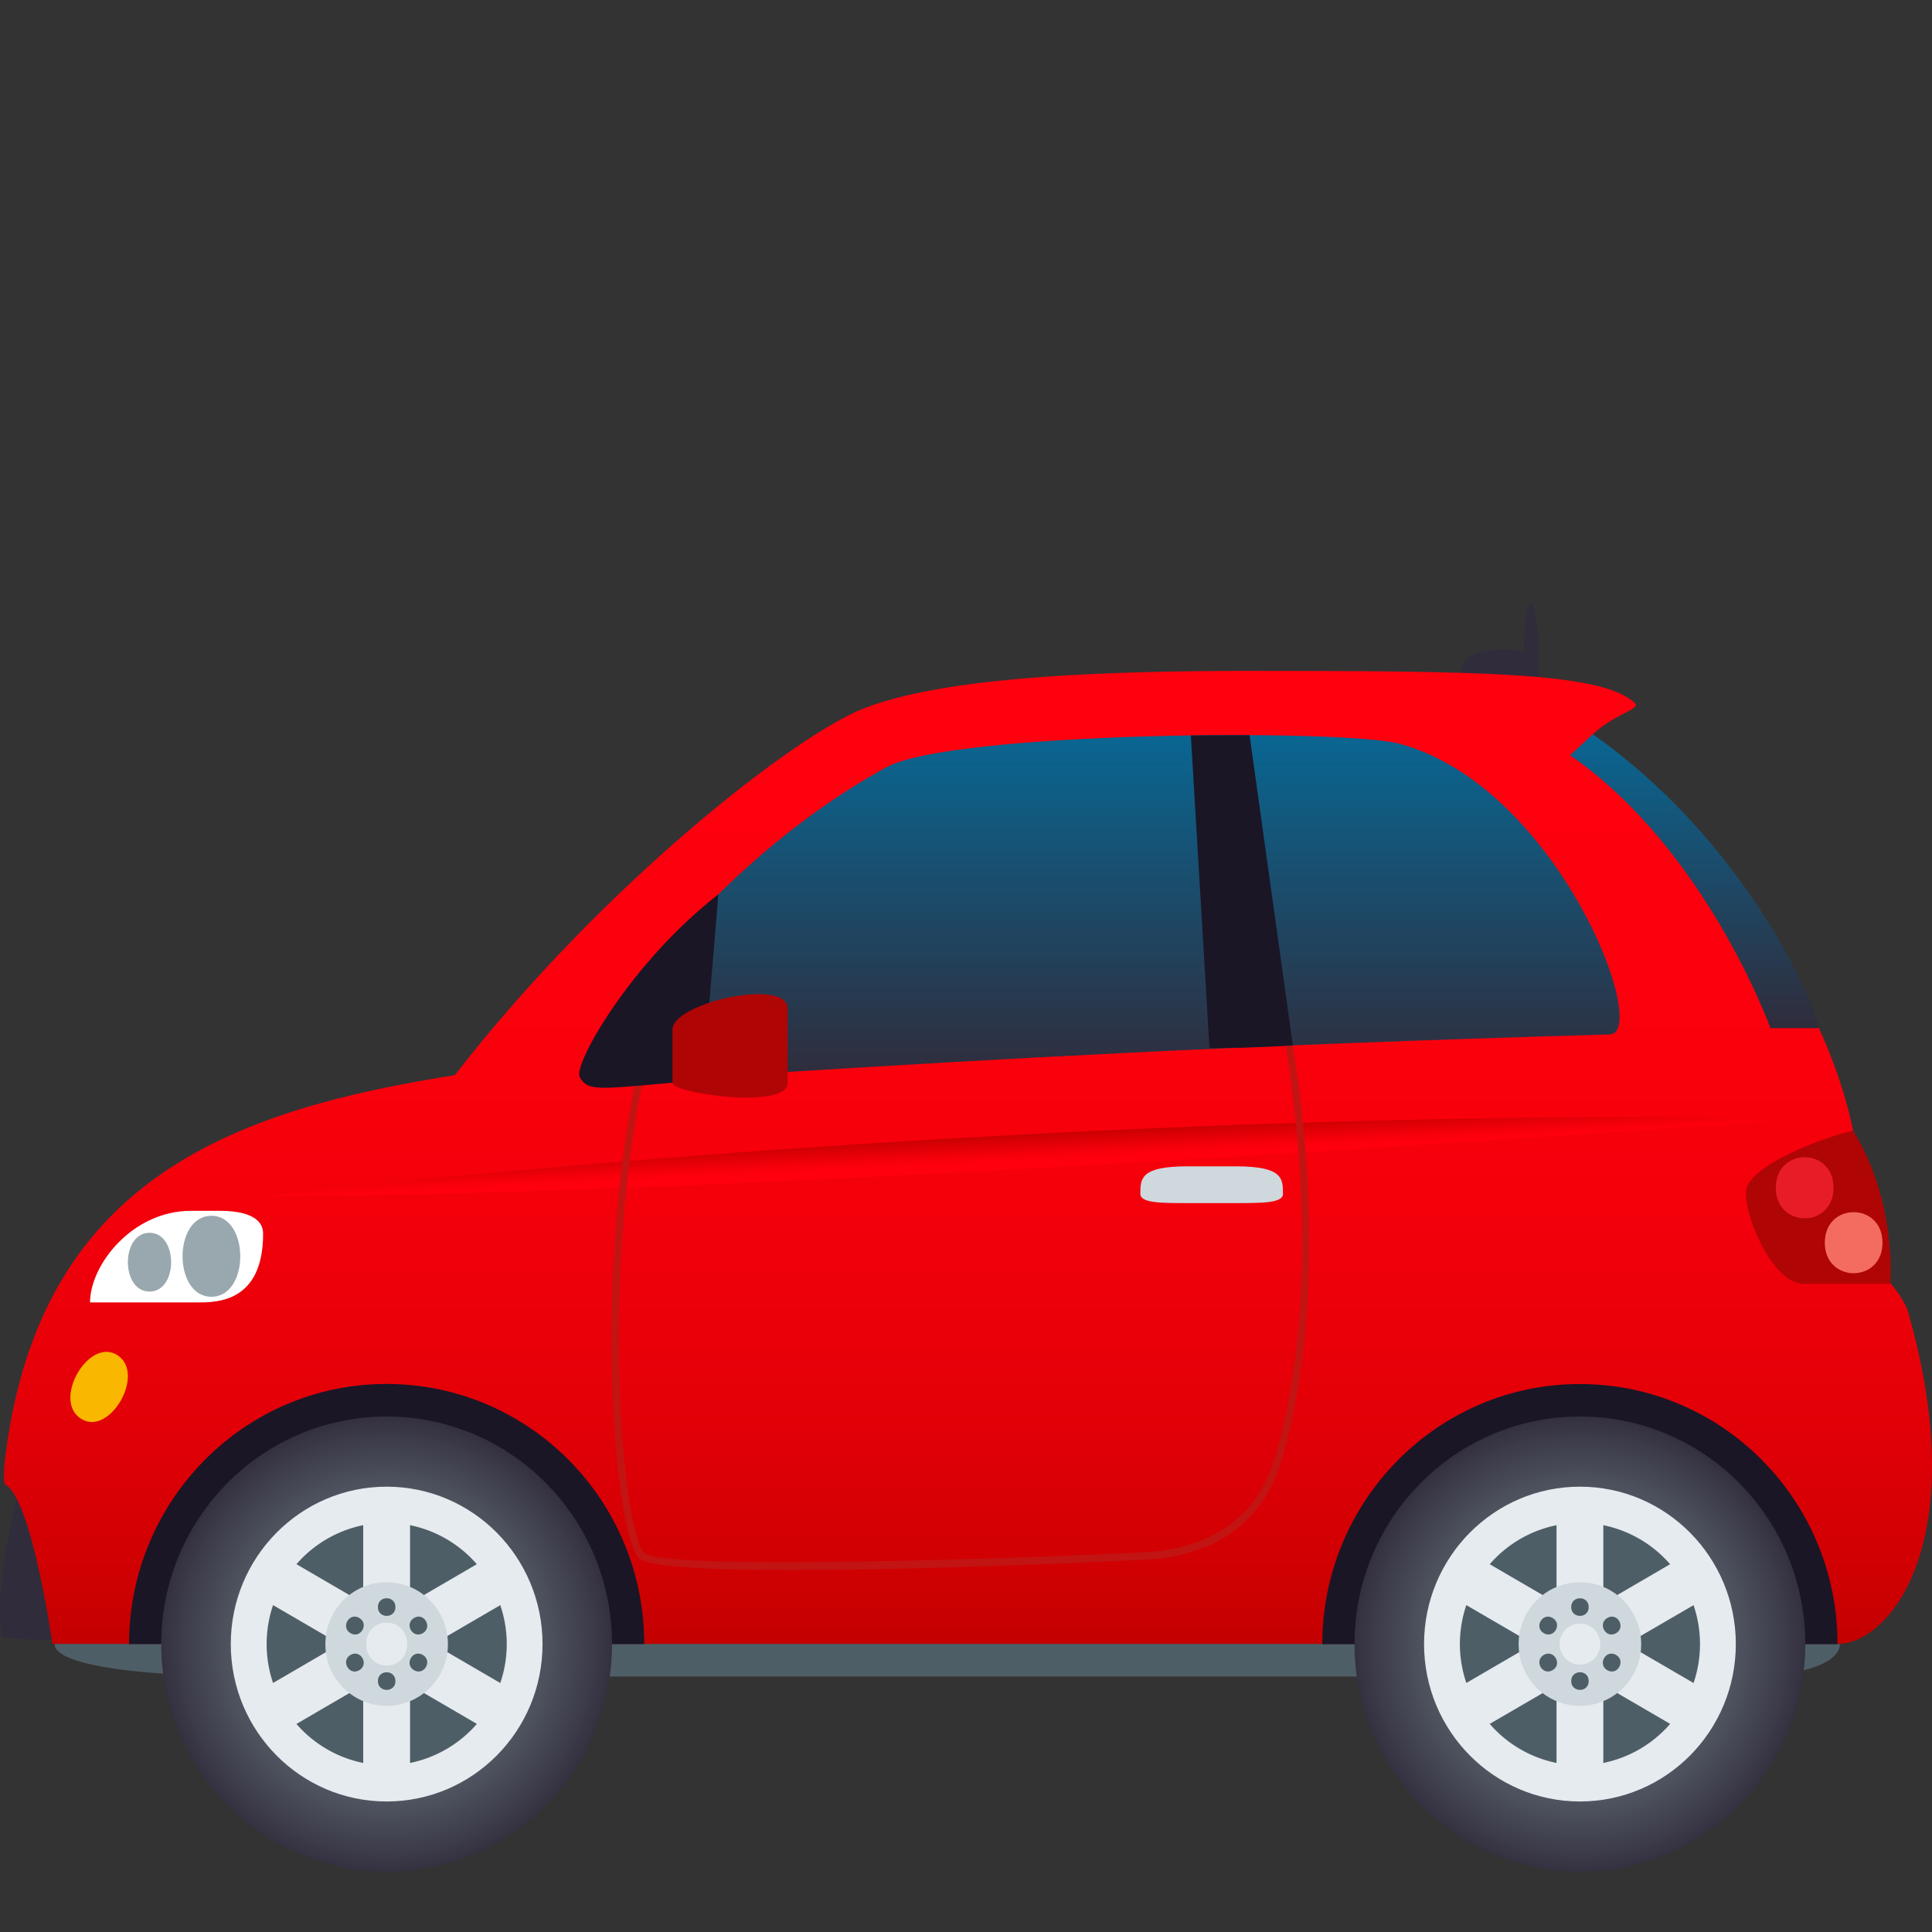 <svg xmlns="http://www.w3.org/2000/svg" xml:space="preserve" style="enable-background:new 0 0 64 64" viewBox="0 0 64 64"><rect x="0" y="0" width="64" height="64" fill="#333333" stroke="none"/><path d="M50.982 22.364c0-3.081-.497-2.95-.497-.759-.395-.17-2.08-.208-2.08.663 0 .312 2.577.373 2.577.096zM.762 48.901c-1.115 3.98-.677 5.335-.677 5.335 6.53.732 2.129-3.418.677-5.335z" style="fill:#302c3b"/><linearGradient id="a" x1="32.064" x2="32.064" y1="54.459" y2="22.224" gradientUnits="userSpaceOnUse"><stop offset="0" style="stop-color:#c40000"/><stop offset=".066" style="stop-color:#ce0002"/><stop offset=".245" style="stop-color:#e40008"/><stop offset=".443" style="stop-color:#f3000b"/><stop offset=".672" style="stop-color:#fc000d"/><stop offset="1" style="stop-color:#ff000e"/></linearGradient><path d="M63.215 43.48c-.119-.422-.582-.964-.582-.964-2.788-2.26-1.248-5.064-1.248-5.064-1.08-5.278-5.54-10.538-8.863-12.86.681-.877 1.87-1.08 1.64-1.299-1.1-1.038-5.107-1.069-13.319-1.069l.002.001c-5.3.017-9.765.294-12.2 1.23-2.328.896-8.739 5.912-13.578 12.161C7.96 36.736 1.814 38.908.333 47.208c-.071.396-.317 1.875-.145 1.976.877.522 1.548 5.275 1.548 5.275h59.126c1.769 0 4.493-3.429 2.353-10.98z" style="fill:url(#a)"/><path d="M57.518 55.537H8.755c-7.416 0-6.935-1.078-6.935-1.078h59.125s.177 1.078-3.427 1.078z" style="fill:#4e5e67"/><linearGradient id="b" x1="-19.197" x2="-18.379" y1="-615.91" y2="-615.91" gradientTransform="matrix(-.071 -1.399 1.169 -.059 752.985 -24.55)" gradientUnits="userSpaceOnUse"><stop offset=".188" style="stop-color:#ff000e"/><stop offset=".403" style="stop-color:#f4000b"/><stop offset=".776" style="stop-color:#d80005"/><stop offset="1" style="stop-color:#c40000"/></linearGradient><path d="M59.845 37.045s-21.926-.63-51.164 2.575c16.289.034 51.164-2.575 51.164-2.575z" style="fill:url(#b)"/><path d="M61.386 37.452c-1.187.28-3.55 1.223-3.55 2.044 0 1.01.955 3.033 1.911 3.033h2.867s.252-2.675-1.228-5.077z" style="fill:#b00505"/><path d="M62.36 41.165c0 1.349-1.911 1.349-1.911 0 0-1.347 1.91-1.347 1.91 0z" style="fill:#f46c60"/><path d="M60.738 39.347c0 1.347-1.912 1.347-1.912 0 0-1.349 1.912-1.349 1.912 0z" style="fill:#e81c27"/><path d="M7.282 40.11h-.956c-1.95 0-3.343 1.796-3.343 3.034h3.583c.608 0 2.15 0 2.15-2.277 0-.464-.45-.757-1.434-.757z" style="fill:#fff"/><path d="M4.953 40.838c.955 0 .955 1.947 0 1.947-.956 0-.956-1.947 0-1.947z" style="fill:#99a8ae"/><path d="M7.003 40.275c1.275 0 1.275 2.682 0 2.682-1.274 0-1.274-2.682 0-2.682z" style="fill:#99a8ae"/><path d="M3.893 44.894c.948.617-.269 2.717-1.218 2.099-.949-.617.268-2.714 1.218-2.1z" style="fill:#f9b700"/><path d="M42.5 39.55c0-.504 0-.913-1.55-.913h-1.624c-1.55 0-1.55.409-1.55.913 0 .304.695.304 1.55.304h1.624c.853 0 1.55 0 1.55-.304z" style="fill:#cfd8dd"/><path d="M26.214 52.011c-2.665 0-4.785-.1-5.058-.402-.79-.874-1.563-9.216.026-16.454l.233.057c-1.585 7.222-.772 15.465-.087 16.223.623.69 16.134.041 16.923-.038 1.446-.147 3.313-.811 3.988-3.135 1.91-6.565.162-14.645.144-14.724l.233-.058c.018.082 1.781 8.228-.148 14.856-.715 2.457-2.675 3.158-4.194 3.312-.102.01-7.042.363-12.06.363z" style="fill:#c21413"/><linearGradient id="c" x1="36.559" x2="36.559" y1="35.763" y2="24.351" gradientUnits="userSpaceOnUse"><stop offset="0" style="stop-color:#302c3b"/><stop offset="1" style="stop-color:#096692"/></linearGradient><path d="M19.47 35.526c.14.778 8.595-.547 33.852-1.258 1.383-.04-1.708-8.21-6.954-9.628-1.867-.505-14.834-.41-17 .774-6.075 3.321-10.023 9.415-9.898 10.112z" style="fill:url(#c)"/><path d="M23.794 29.628c-2.899 2.257-4.816 5.638-4.59 6.05.297.543.737.371 4.15.097.018-1.502.333-4.67.44-6.147zm17.6-5.276c-.933 0-1.946.01-1.946.01l.618 10.357s1.483 0 2.761-.09l-1.433-10.277z" style="fill:#1a1626"/><path d="M26.089 35.887v-2.474c0-1.043-3.813-.193-3.811.69v1.763c0 .37 3.81.88 3.81.02z" style="fill:#b00505"/><linearGradient id="d" x1="56.133" x2="56.133" y1="34.059" y2="24.324" gradientUnits="userSpaceOnUse"><stop offset="0" style="stop-color:#302c3b"/><stop offset="1" style="stop-color:#096692"/></linearGradient><path d="M52.01 25.017c4.51 3.119 6.637 9.04 6.638 9.042h1.608c-.44-1.661-2.891-6.506-7.492-9.735l-.754.693z" style="fill:url(#d)"/><path d="M60.87 54.464c0-4.762-3.816-8.616-8.533-8.616-4.709-.003-8.53 3.861-8.534 8.616H60.87z" style="fill:#1a1626"/><radialGradient id="e" cx="5.984" cy="93" r="6.478" gradientTransform="matrix(1.153 0 0 1.164 45.44 -53.752)" gradientUnits="userSpaceOnUse"><stop offset=".491" style="stop-color:#5b666e"/><stop offset=".644" style="stop-color:#525a64"/><stop offset=".918" style="stop-color:#3c3b49"/><stop offset="1" style="stop-color:#343040"/></radialGradient><path d="M59.803 54.462c0 4.164-3.341 7.538-7.466 7.538-4.123 0-7.467-3.374-7.467-7.538s3.344-7.538 7.467-7.538c4.125 0 7.466 3.374 7.466 7.538z" style="fill:url(#e)"/><path d="M57.501 54.462c0 2.88-2.31 5.214-5.164 5.214-2.85 0-5.163-2.335-5.163-5.214 0-2.879 2.313-5.214 5.163-5.214 2.854 0 5.164 2.336 5.164 5.214z" style="fill:#e6ebef"/><path d="M56.101 55.752a3.998 3.998 0 0 0 0-2.579l-2.215 1.289 2.215 1.29zm-2.989-2.646 2.212-1.289a3.969 3.969 0 0 0-2.212-1.293v2.582zm-4.538.065a4.074 4.074 0 0 0-.214 1.29c0 .452.079.885.214 1.29l2.215-1.29-2.215-1.29zm4.538 2.646V58.4a3.974 3.974 0 0 0 2.214-1.294l-2.214-1.29zm-1.55-2.711v-2.582a3.969 3.969 0 0 0-2.213 1.293l2.213 1.289zm0 2.712-2.213 1.288a3.973 3.973 0 0 0 2.213 1.294v-2.582z" style="fill:#4e5e67"/><path d="M54.366 54.462a2.037 2.037 0 0 1-2.03 2.047 2.038 2.038 0 0 1-2.029-2.047 2.04 2.04 0 0 1 2.03-2.048c1.123 0 2.029.917 2.029 2.048z" style="fill:#cfd8dd"/><path d="M53.011 54.462c0 .375-.301.68-.674.68a.677.677 0 0 1-.673-.68c0-.376.302-.68.673-.68.373 0 .674.304.674.68z" style="fill:#e6ebef"/><path d="M52.628 53.236c0 .39-.58.39-.58 0 0-.389.58-.389.58 0zm0 2.452c0 .389-.58.389-.58 0 0-.39.58-.39.58 0zm.907-1.587c-.336.197-.625-.31-.29-.505.333-.196.623.311.29.505zm-2.105 1.227c-.333.195-.623-.312-.29-.507.336-.195.626.312.29.507zm1.813 0c-.334-.195-.044-.703.291-.507.334.195.044.702-.291.507zm-2.103-1.227c-.334-.194-.043-.7.29-.505.336.195.046.702-.29.505z" style="fill:#4e5e67"/><path d="M21.341 54.462c0-4.762-3.817-8.617-8.536-8.617-4.706-.002-8.526 3.862-8.53 8.617H21.34z" style="fill:#1a1626"/><radialGradient id="f" cx="-28.312" cy="93" r="6.478" gradientTransform="matrix(1.153 0 0 1.164 45.44 -53.752)" gradientUnits="userSpaceOnUse"><stop offset=".491" style="stop-color:#5b666e"/><stop offset=".644" style="stop-color:#525a64"/><stop offset=".918" style="stop-color:#3c3b49"/><stop offset="1" style="stop-color:#343040"/></radialGradient><path d="M20.274 54.462c0 4.164-3.342 7.538-7.467 7.538-4.12 0-7.466-3.374-7.466-7.538s3.346-7.538 7.466-7.538c4.125 0 7.467 3.374 7.467 7.538z" style="fill:url(#f)"/><path d="M17.972 54.462c0 2.88-2.31 5.214-5.165 5.214-2.85 0-5.162-2.334-5.162-5.214 0-2.879 2.313-5.214 5.162-5.214 2.855 0 5.165 2.336 5.165 5.214z" style="fill:#e6ebef"/><path d="M16.572 55.753a3.983 3.983 0 0 0 0-2.58l-2.212 1.289 2.212 1.29zm-2.989-2.647 2.212-1.29a3.982 3.982 0 0 0-2.212-1.293v2.583zm-4.538.065a4.054 4.054 0 0 0-.212 1.29c0 .453.076.885.212 1.29l2.214-1.29-2.214-1.29zm4.538 2.646V58.4a3.972 3.972 0 0 0 2.214-1.294l-2.214-1.29zm-1.551-2.711v-2.583a3.982 3.982 0 0 0-2.212 1.293l2.212 1.29zm0 2.712-2.212 1.29a3.98 3.98 0 0 0 2.212 1.293v-2.583z" style="fill:#4e5e67"/><path d="M14.837 54.462a2.036 2.036 0 0 1-2.03 2.047 2.038 2.038 0 0 1-2.028-2.047c0-1.131.908-2.048 2.028-2.048 1.123 0 2.03.917 2.03 2.048z" style="fill:#cfd8dd"/><path d="M13.485 54.462a.676.676 0 1 1-1.35 0 .676.676 0 1 1 1.35 0z" style="fill:#e6ebef"/><path d="M13.1 53.236c0 .39-.582.39-.582 0s.581-.39.581 0zm0 2.451c0 .391-.582.391-.582 0 0-.388.581-.388.581 0zm.905-1.585c-.335.196-.623-.311-.287-.506.331-.196.62.31.287.506zm-2.104 1.226c-.333.195-.623-.31-.29-.507.336-.195.625.313.29.507zm1.813 0c-.332-.194-.044-.703.291-.507.334.196.044.702-.291.507zm-2.103-1.226c-.335-.196-.043-.702.29-.506.335.195.046.702-.29.506z" style="fill:#4e5e67"/></svg>